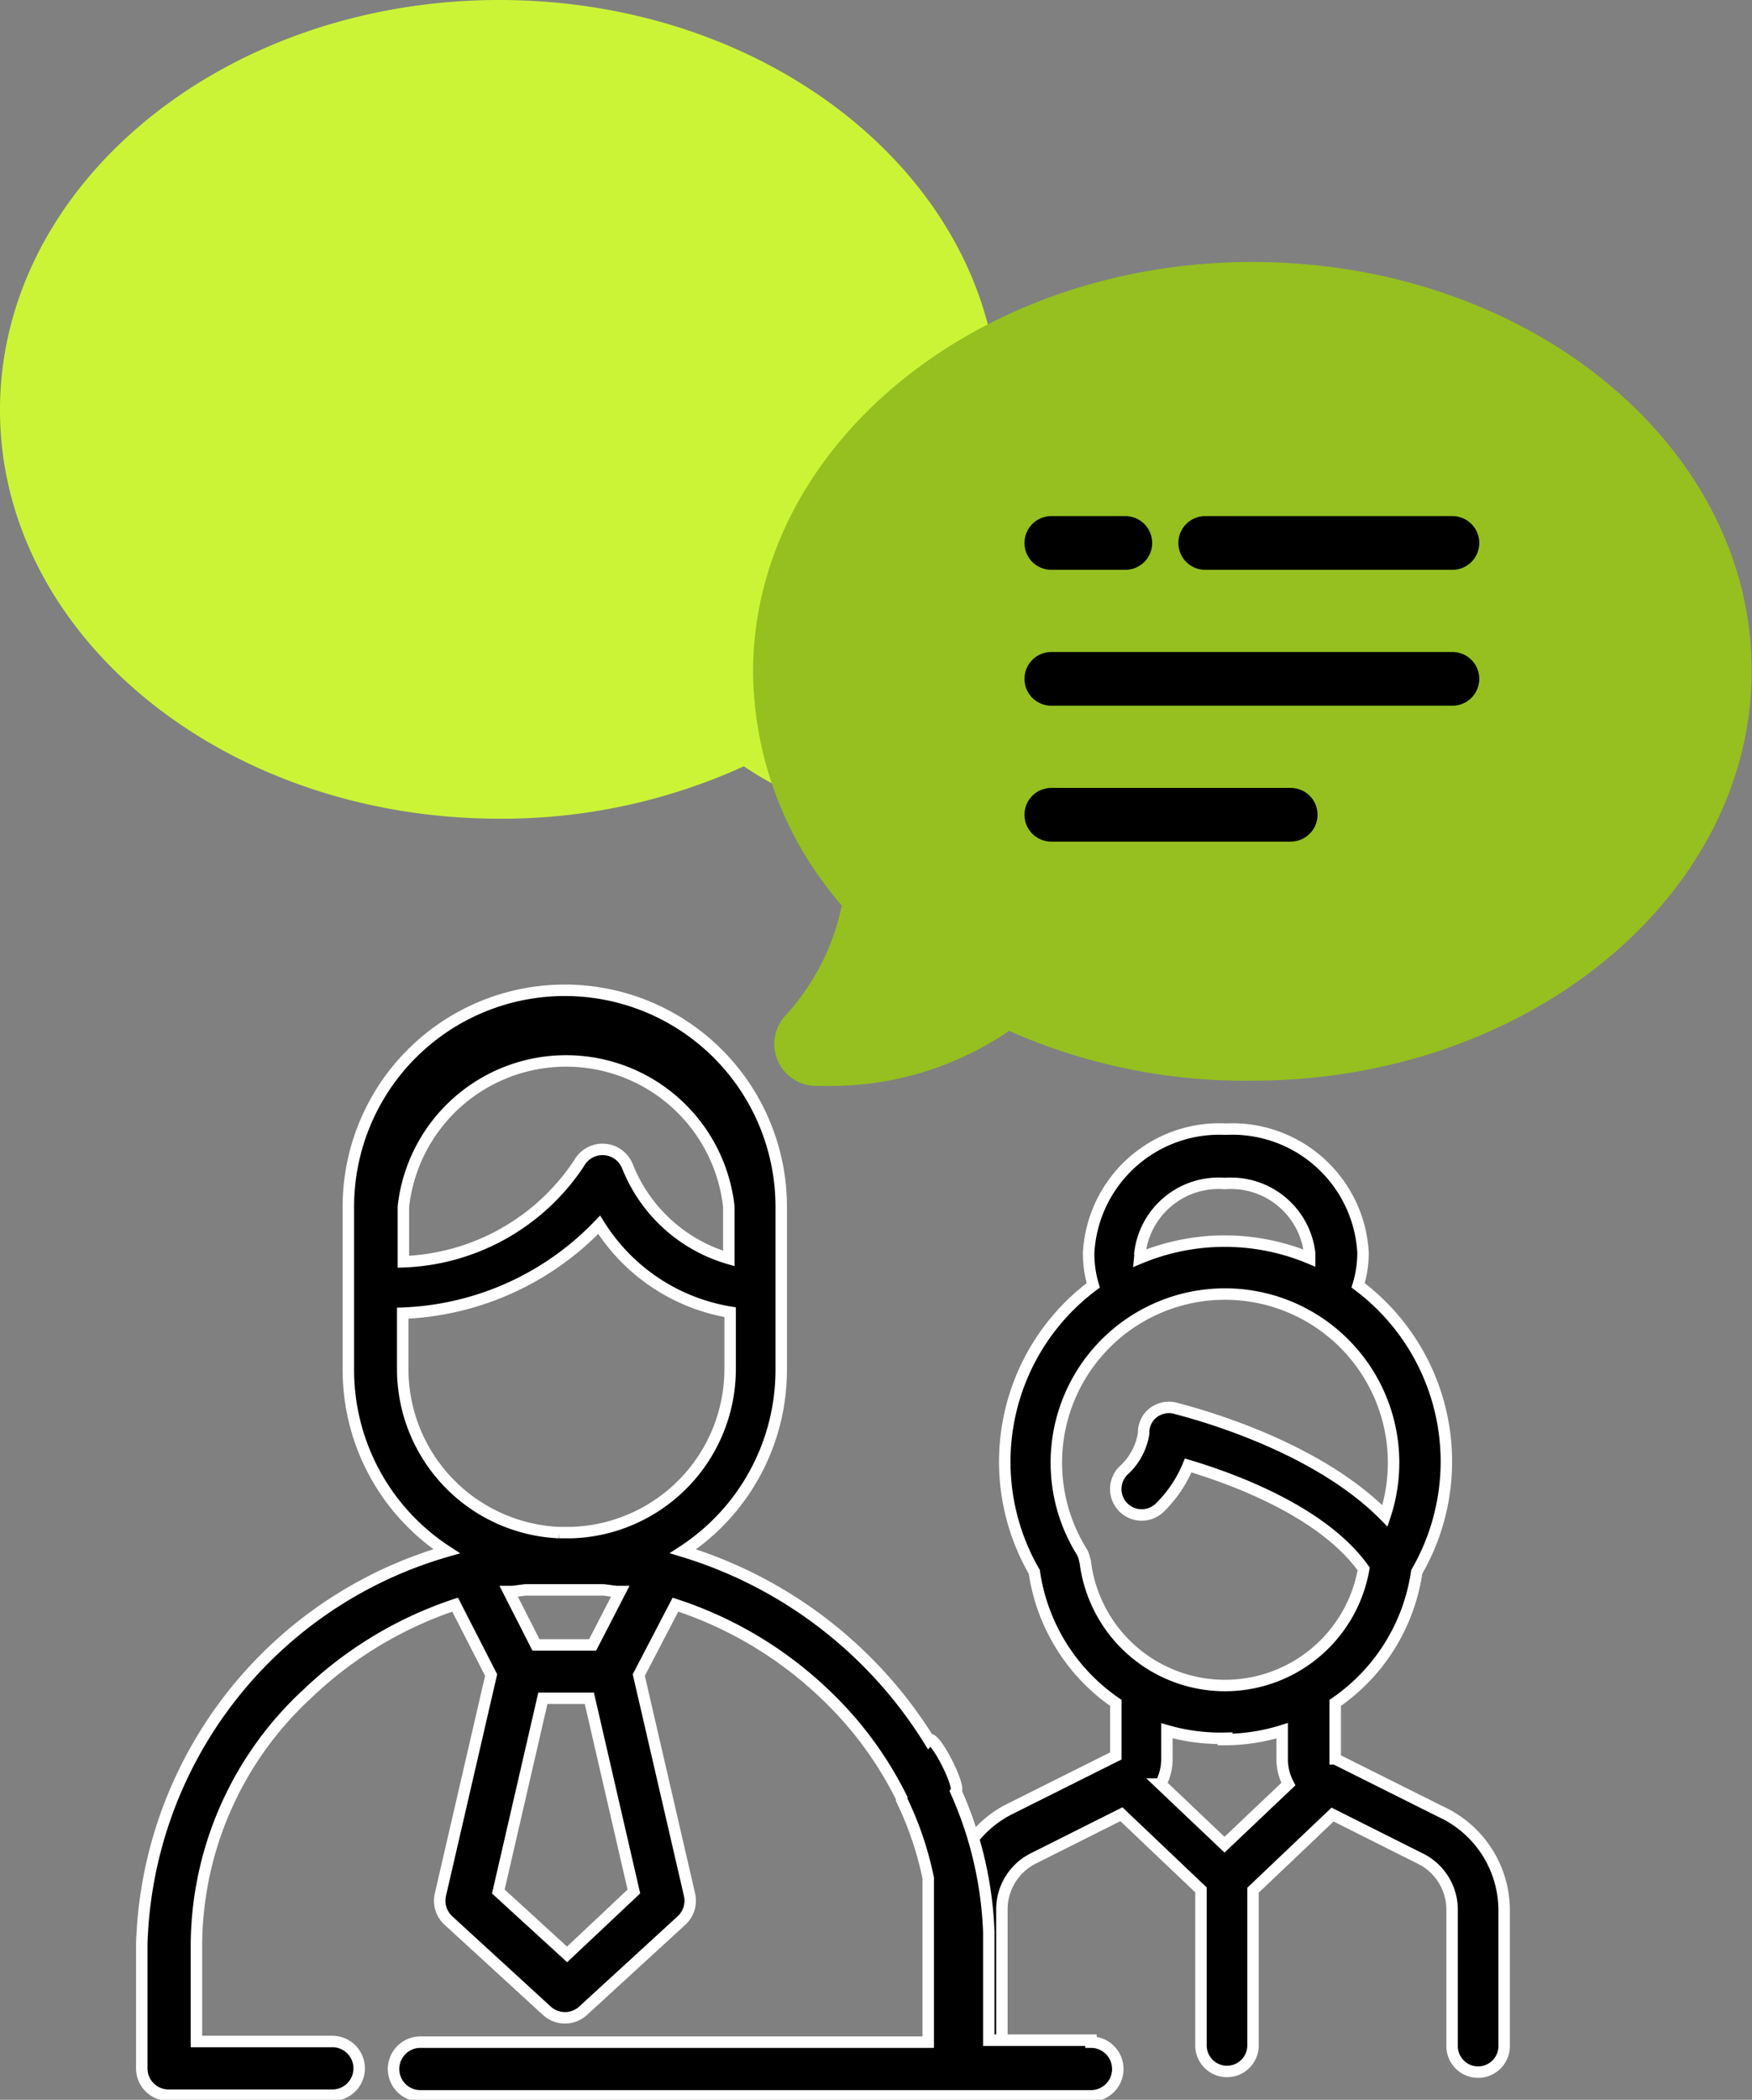 <svg xmlns="http://www.w3.org/2000/svg" viewBox="0 0 53.51 64.12"><rect x="0" y="0" width="53.51" height="64.12" fill="#808080" stroke="none"/><defs><style>.cls-1{stroke:#fff;stroke-miterlimit:10;stroke-width:0.35px;}.cls-2{fill:#cbf437;}.cls-3{fill:#95c020;}</style></defs><title>interlocuteurs</title><g id="Calque_2" data-name="Calque 2"><g id="Calque_1-2" data-name="Calque 1"><path class="cls-1" d="M44,55.32l-3.22-1.61a.05.05,0,0,1,0,0V52a5.87,5.87,0,0,0,2.49-4,6.72,6.72,0,0,0-1.79-8.75,3.41,3.41,0,0,0,.15-1,4,4,0,0,0-4.19-3.77,4,4,0,0,0-4.19,3.77,3.41,3.41,0,0,0,.14,1A6.72,6.72,0,0,0,31.59,48a5.87,5.87,0,0,0,2.49,4v1.62a.05.05,0,0,1,0,0l-3.22,1.61a3.32,3.32,0,0,0-1.85,3v4.17a.79.79,0,0,0,1.59,0V58.3a1.74,1.74,0,0,1,1-1.57l2.65-1.33,2.43,2.31v4.75a.79.79,0,0,0,1.59,0V57.72l2.43-2.31,2.65,1.33a1.74,1.74,0,0,1,1,1.57v4.17a.79.79,0,0,0,1.59,0V58.3A3.32,3.32,0,0,0,44,55.32Zm-9.19-17a2.42,2.42,0,0,1,2.6-2.18A2.42,2.42,0,0,1,40,38.27c0,.05,0,.1,0,.15a6.73,6.73,0,0,0-5.19,0S34.82,38.32,34.82,38.27Zm-1.67,9.38a.79.79,0,0,0-.11-.33,5.15,5.15,0,1,1,9.27-1.08C40.05,44,36.08,43.06,35.89,43a.79.79,0,0,0-.68.15.76.76,0,0,0-.28.62,1.94,1.94,0,0,1-.62,1.14.79.79,0,1,0,1.12,1.12,3.85,3.85,0,0,0,.86-1.28c1.34.4,4.11,1.4,5.36,3.16a4.3,4.3,0,0,1-8.51-.27Zm4.27,5.42a5.91,5.91,0,0,0,1.75-.27v.85a1.64,1.64,0,0,0,.19.78l-1.95,1.85-1.95-1.85a1.64,1.64,0,0,0,.19-.78v-.85A5.9,5.9,0,0,0,37.42,53.08Z"/><path class="cls-2" d="M15.25,0C6.84,0,0,5.62,0,12.52S6.84,25,15.25,25a17.78,17.78,0,0,0,7.47-1.6,9.69,9.69,0,0,0,5.67,1.68h.24A1.28,1.28,0,0,0,29.55,23a7.09,7.09,0,0,1-1.75-3.32,11,11,0,0,0,2.71-7.13C30.51,5.62,23.67,0,15.25,0Z"/><path class="cls-3" d="M38.25,8C29.84,8,23,13.62,23,20.52a11,11,0,0,0,2.71,7.13A7.09,7.09,0,0,1,24,31a1.28,1.28,0,0,0,.91,2.16h.24a9.69,9.69,0,0,0,5.67-1.68A17.78,17.78,0,0,0,38.25,33c8.41,0,15.25-5.62,15.25-12.52S46.67,8,38.25,8Z"/><path d="M38.25,31.4"/><path d="M44.36,15.76H36.81a.82.82,0,0,0,0,1.64h7.55a.82.82,0,0,0,0-1.64Zm0,0"/><path d="M34.37,15.76H32.11a.82.82,0,0,0,0,1.64h2.26a.82.82,0,0,0,0-1.64Zm0,0"/><path d="M44.36,19.91H32.11a.82.82,0,0,0,0,1.64H44.36a.82.82,0,0,0,0-1.64Zm0,0"/><path d="M39.42,24.06H32.11a.82.82,0,1,0,0,1.64h7.31a.82.82,0,1,0,0-1.64Zm0,0"/><path class="cls-1" d="M33.32,62.3H30.2v-3c0-.1,0-.21,0-.31v0a11.57,11.57,0,0,0-1-4.28c.14-.19-.67-1.76-.83-1.58a13.45,13.45,0,0,0-7.51-5.76,6.61,6.61,0,0,0,3-5.52v-5a6.61,6.61,0,0,0-13.22,0v5a6.61,6.61,0,0,0,3,5.52,12.88,12.88,0,0,0-9.31,12v3.79a.82.82,0,0,0,.82.82h5a.82.82,0,0,0,0-1.64H6v-3a10.5,10.5,0,0,1,3.4-7.63A12,12,0,0,1,13.9,49L15,51.15l-1.55,6.71a.82.82,0,0,0,.25.79l3,2.75a.82.82,0,0,0,1.11,0l3-2.75a.82.82,0,0,0,.25-.79l-1.55-6.71L20.63,49a12,12,0,0,1,4.53,2.7,11.23,11.23,0,0,1,2.38,3.21l0,.05a10.17,10.17,0,0,1,.81,2.39v0l0,.22v.07l0,.18V58l0,.16v.66c0,.06,0,.11,0,.17v.1c0,.09,0,.18,0,.27v3H12.84a.82.82,0,1,0,0,1.64H33.32a.82.82,0,0,0,0-1.64Zm-21-25.45a5,5,0,0,1,9.94,0v1.58a4.76,4.76,0,0,1-3.09-2.8.82.82,0,0,0-1.49-.1,6.72,6.72,0,0,1-5.36,3Zm5,22.83-2.1-1.92,1.36-5.9H18l1.36,5.9ZM15.54,48.6l.11,0h0l.39-.05.22,0h.13l.35,0h1l.35,0h.13l.22,0,.39.05h0l.11,0-.84,1.63H16.37Zm1.92-1.8h-.39a5,5,0,0,1-4.77-5v-1.7a8.76,8.76,0,0,0,6-2.7,5.84,5.84,0,0,0,4,2.67v1.73A5,5,0,0,1,17.46,46.8Z"/></g></g></svg>